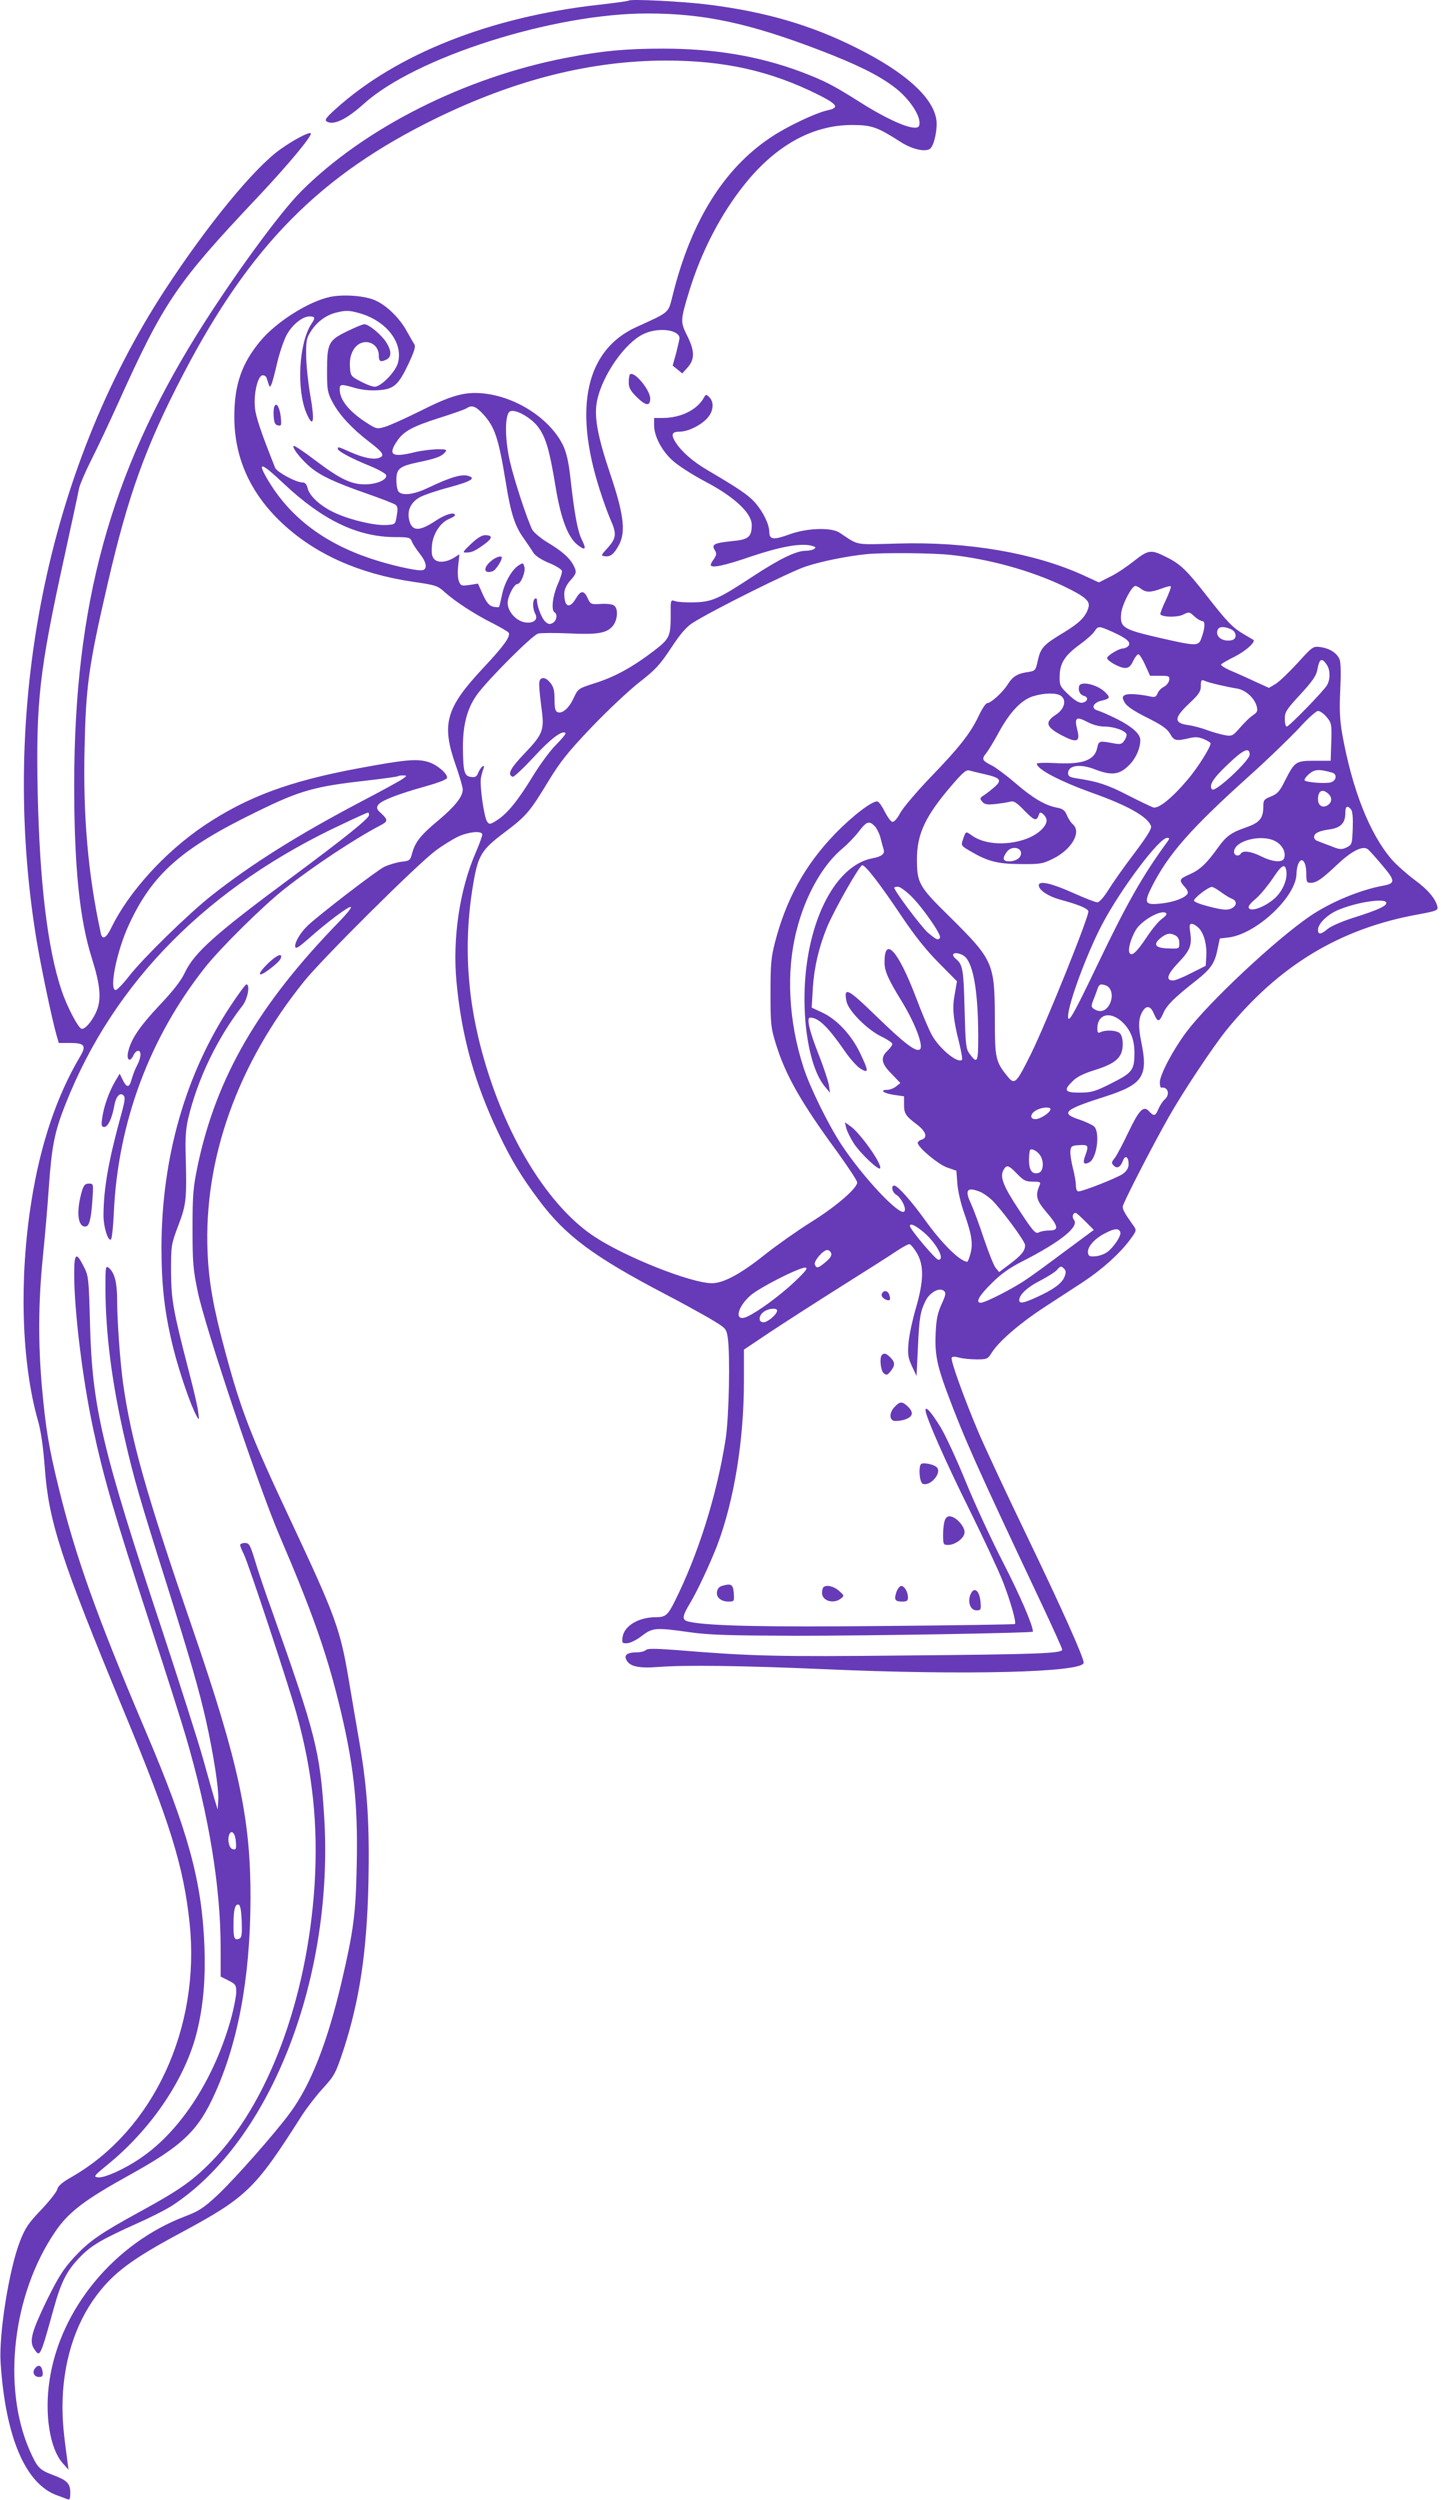 <?xml version="1.0" standalone="no"?>
<!DOCTYPE svg PUBLIC "-//W3C//DTD SVG 20010904//EN"
 "http://www.w3.org/TR/2001/REC-SVG-20010904/DTD/svg10.dtd">
<svg version="1.0" xmlns="http://www.w3.org/2000/svg"
 width="738pt" height="1280pt" viewBox="0 0 738 1280"
 preserveAspectRatio="xMidYMid meet">
<g transform="translate(0,1280) scale(0.1,-0.1)"
fill="#673ab7" stroke="none">
<path d="M3220 12797 c-3 -3 -70 -12 -150 -21 -559 -62 -1040 -253 -1351 -534
-52 -47 -58 -57 -44 -65 35 -19 100 12 189 92 264 238 972 463 1453 462 289 0
521 -50 884 -189 187 -72 293 -124 375 -185 82 -60 147 -159 131 -201 -13 -33
-142 19 -306 123 -136 86 -179 108 -303 155 -214 79 -438 117 -703 117 -194 0
-316 -12 -495 -47 -520 -100 -1035 -360 -1359 -685 -110 -110 -356 -448 -531
-729 -447 -719 -629 -1388 -630 -2306 0 -421 27 -691 91 -892 44 -140 50 -213
20 -277 -22 -47 -58 -88 -74 -82 -18 6 -75 116 -102 197 -72 215 -112 554
-122 1015 -9 463 8 618 136 1201 38 175 73 335 76 354 4 19 33 87 65 150 32
63 90 187 130 275 240 532 300 621 723 1069 159 169 283 319 268 324 -14 5
-88 -35 -156 -83 -133 -95 -370 -383 -588 -716 -608 -929 -851 -2150 -662
-3319 23 -141 79 -410 105 -502 l11 -38 60 0 c72 0 82 -14 50 -68 -120 -202
-204 -450 -250 -742 -64 -399 -51 -825 33 -1122 16 -55 27 -135 35 -238 20
-280 80 -465 409 -1260 234 -565 302 -785 333 -1075 57 -538 -185 -1061 -604
-1301 -48 -27 -70 -46 -74 -64 -4 -14 -41 -61 -83 -105 -65 -68 -81 -92 -108
-161 -56 -145 -108 -474 -99 -619 25 -385 128 -625 292 -682 17 -6 38 -14 48
-18 14 -6 17 -1 17 32 0 48 -16 64 -91 92 -68 26 -78 37 -118 127 -141 325
-86 797 130 1115 69 103 151 165 384 294 255 141 339 217 417 377 133 272 200
622 201 1038 1 409 -60 693 -298 1385 -235 683 -313 957 -355 1255 -15 110
-30 318 -30 421 0 92 -13 143 -43 168 -16 12 -17 4 -17 -100 0 -233 33 -492
100 -780 45 -196 75 -301 215 -744 116 -369 165 -538 200 -694 38 -170 66
-350 63 -405 l-3 -51 -17 55 c-9 30 -35 123 -58 205 -23 83 -118 380 -210 660
-308 929 -358 1140 -369 1566 -6 236 -8 248 -32 294 -39 78 -49 70 -49 -38 0
-188 42 -530 95 -782 57 -267 108 -440 295 -1015 82 -250 164 -509 183 -575
118 -404 177 -767 177 -1080 l0 -145 40 -20 c36 -18 40 -24 40 -58 0 -20 -11
-78 -24 -127 -84 -311 -259 -585 -467 -725 -80 -55 -184 -102 -217 -98 -25 3
-21 8 49 65 227 185 402 446 459 686 32 132 43 269 37 432 -13 334 -83 590
-303 1106 -248 584 -357 888 -444 1244 -51 208 -66 303 -85 510 -20 229 -19
431 4 665 11 107 25 269 31 360 15 215 30 287 86 428 248 627 732 1115 1425
1436 65 31 121 56 124 56 3 0 5 -6 5 -13 0 -17 -116 -111 -410 -329 -374 -277
-484 -375 -532 -475 -20 -44 -61 -96 -134 -173 -101 -108 -144 -172 -158 -237
-9 -40 10 -53 26 -19 6 14 17 26 25 26 18 0 16 -35 -4 -73 -10 -18 -22 -49
-28 -70 -12 -47 -25 -49 -46 -7 l-16 33 -26 -44 c-30 -53 -56 -126 -64 -186
-5 -36 -3 -43 11 -43 19 0 40 45 51 107 8 48 29 73 48 54 8 -8 7 -26 -6 -74
-71 -257 -96 -396 -97 -540 0 -59 23 -133 38 -123 5 3 12 65 15 138 21 460
182 893 465 1252 80 102 301 320 412 407 150 118 363 258 488 323 39 20 40 28
5 61 -23 20 -26 28 -17 43 14 22 97 55 240 95 72 20 114 37 114 45 0 24 -56
70 -101 82 -56 16 -119 10 -355 -34 -354 -66 -569 -146 -790 -294 -201 -136
-386 -340 -475 -524 -25 -52 -46 -62 -53 -25 -65 299 -91 597 -83 945 7 321
21 423 118 842 105 455 195 705 388 1075 343 658 700 1019 1296 1310 407 198
790 294 1174 295 302 0 538 -53 784 -176 97 -49 107 -66 44 -79 -61 -14 -206
-82 -289 -138 -241 -160 -408 -429 -502 -805 -25 -98 -11 -86 -188 -167 -256
-117 -322 -410 -187 -831 17 -54 42 -123 55 -153 33 -73 31 -96 -13 -145 -36
-40 -37 -41 -15 -44 29 -4 48 12 74 62 33 66 22 156 -47 360 -68 203 -84 299
-66 380 29 129 142 290 235 335 74 37 186 24 186 -21 0 -5 -8 -39 -17 -75
l-18 -65 25 -20 24 -20 28 31 c37 42 36 85 -3 163 -35 70 -35 78 12 231 62
201 161 392 284 545 160 199 348 302 548 302 102 0 130 -10 253 -89 57 -36
125 -51 148 -32 21 18 39 104 31 151 -19 114 -161 241 -405 363 -234 118 -467
186 -760 223 -134 17 -400 30 -410 21z m-1155 -3983 c-11 -9 -110 -63 -219
-120 -321 -169 -560 -319 -765 -481 -118 -94 -347 -317 -421 -412 -30 -39 -61
-70 -67 -70 -36 -2 5 201 67 334 120 260 268 391 655 579 224 110 296 130 575
161 80 9 147 19 149 21 2 2 14 4 25 4 21 -1 21 -1 1 -16z m-857 -5443 c3 -37
1 -42 -15 -39 -19 3 -30 46 -19 75 11 28 31 7 34 -36z m30 -409 c2 -68 0 -83
-13 -88 -25 -10 -30 3 -29 75 0 75 8 105 27 99 8 -3 13 -32 15 -86z"/>
<path d="M1691 11280 c-109 -23 -272 -125 -355 -223 -97 -115 -136 -225 -136
-390 0 -209 80 -389 241 -542 170 -161 397 -263 676 -304 116 -17 124 -19 163
-55 53 -47 154 -113 247 -159 39 -20 74 -41 78 -46 11 -19 -23 -67 -135 -186
-187 -201 -210 -283 -136 -493 20 -57 36 -113 36 -124 0 -37 -40 -87 -127
-160 -89 -74 -117 -109 -133 -169 -9 -34 -13 -37 -54 -41 -24 -3 -64 -15 -88
-26 -40 -20 -329 -242 -391 -300 -38 -36 -69 -88 -65 -109 2 -13 17 -4 66 39
94 84 211 172 219 164 4 -4 -23 -37 -59 -74 -414 -425 -629 -795 -725 -1247
-24 -116 -27 -151 -27 -325 0 -174 3 -209 27 -325 40 -189 311 -997 420 -1251
163 -380 237 -590 300 -844 78 -314 101 -518 94 -838 -5 -252 -16 -335 -77
-597 -73 -312 -159 -530 -264 -672 -78 -106 -281 -336 -370 -420 -73 -68 -96
-83 -169 -111 -360 -137 -638 -472 -693 -837 -27 -174 1 -351 66 -425 l31 -35
-6 45 c-20 148 -24 194 -25 275 0 220 61 421 174 572 88 117 182 187 426 318
344 185 385 225 623 599 26 41 76 106 111 144 59 65 65 76 105 196 83 256 120
503 128 858 6 289 -5 473 -43 698 -14 80 -40 235 -59 346 -42 250 -68 322
-287 789 -216 459 -263 581 -346 890 -59 219 -83 353 -89 505 -20 477 154 963
494 1385 93 116 577 597 673 669 36 27 88 59 115 72 56 26 125 32 125 11 0 -8
-15 -49 -34 -93 -82 -189 -119 -437 -98 -662 26 -279 93 -518 215 -774 65
-137 118 -224 208 -344 136 -182 281 -289 644 -479 72 -37 171 -92 222 -121
91 -54 92 -54 100 -101 13 -84 7 -410 -11 -523 -45 -287 -141 -591 -261 -830
-35 -70 -47 -80 -96 -80 -90 0 -165 -46 -171 -105 -3 -27 -1 -30 26 -28 15 1
49 18 74 38 54 41 69 43 245 18 99 -14 201 -17 547 -18 372 0 1210 14 1210 21
0 33 -66 185 -151 351 -60 116 -147 304 -193 417 -46 113 -104 238 -129 279
-49 79 -77 110 -77 87 0 -31 103 -265 226 -512 72 -146 150 -313 172 -370 39
-102 68 -205 60 -213 -2 -2 -303 -7 -668 -10 -615 -6 -894 0 -997 21 -42 8
-42 24 0 94 39 64 105 207 141 300 86 229 136 536 136 837 l0 163 133 89 c74
49 237 154 364 234 127 80 255 161 284 181 30 20 59 36 66 36 7 0 24 -21 39
-46 37 -63 35 -144 -6 -284 -17 -58 -34 -137 -37 -176 -5 -60 -2 -77 18 -120
l23 -49 7 145 c7 155 12 185 40 241 21 42 70 69 93 50 12 -10 10 -21 -12 -69
-20 -44 -27 -78 -30 -146 -5 -103 6 -163 55 -296 90 -242 151 -379 482 -1080
61 -129 111 -240 111 -246 0 -19 -113 -24 -800 -30 -657 -7 -790 -4 -1178 28
-108 8 -146 8 -154 0 -7 -7 -28 -12 -48 -12 -44 0 -63 -12 -54 -34 14 -37 61
-49 163 -41 135 11 436 7 851 -11 718 -32 1330 -17 1330 33 0 28 -113 280
-295 658 -101 209 -210 443 -243 520 -77 182 -145 372 -138 384 4 6 18 6 39 0
17 -5 57 -9 89 -9 53 0 57 2 77 34 35 57 144 151 268 232 65 42 155 101 201
131 97 64 187 145 238 214 36 49 36 49 18 75 -43 60 -54 80 -54 96 0 16 150
308 238 463 71 125 222 352 290 437 271 335 585 525 989 597 86 16 98 20 95
37 -8 40 -47 88 -117 139 -40 30 -91 75 -115 102 -114 130 -205 360 -256 646
-12 70 -15 123 -10 223 4 79 3 141 -3 157 -13 33 -50 57 -98 64 -38 5 -41 3
-116 -80 -43 -47 -94 -96 -113 -108 l-35 -21 -77 35 c-42 20 -99 45 -125 56
-27 12 -46 25 -43 29 3 5 35 23 71 41 55 28 107 74 94 85 -2 1 -22 13 -44 26
-61 35 -89 64 -195 200 -100 128 -134 162 -205 197 -80 41 -93 39 -168 -20
-38 -30 -93 -67 -124 -81 l-55 -28 -78 36 c-252 115 -593 174 -955 163 -222
-6 -195 -11 -294 55 -42 29 -168 25 -258 -8 -82 -30 -103 -27 -103 13 -1 40
-32 104 -75 152 -35 38 -79 68 -245 166 -73 43 -131 94 -161 142 -24 39 -18
53 23 53 43 0 112 35 143 72 29 34 33 79 8 104 -16 16 -18 16 -28 -2 -35 -63
-119 -104 -212 -104 l-43 0 0 -37 c0 -57 40 -133 97 -183 28 -25 101 -72 164
-105 149 -78 239 -162 239 -222 0 -63 -16 -76 -105 -84 -87 -9 -103 -17 -84
-46 10 -17 9 -24 -4 -44 -10 -13 -17 -27 -17 -31 0 -19 68 -5 207 43 149 50
253 69 309 55 22 -6 25 -9 13 -17 -7 -5 -27 -9 -44 -9 -49 -1 -132 -41 -272
-133 -175 -115 -209 -130 -303 -131 -41 -1 -84 2 -95 7 -20 7 -21 4 -20 -70 0
-112 -5 -123 -87 -186 -107 -82 -200 -133 -299 -164 -87 -28 -88 -28 -111 -77
-24 -52 -58 -82 -83 -72 -11 4 -15 21 -15 65 0 48 -5 65 -23 87 -17 19 -29 25
-42 21 -18 -8 -18 -25 1 -174 11 -91 1 -116 -87 -208 -76 -79 -93 -112 -63
-122 6 -2 54 43 107 100 86 94 147 140 163 124 4 -3 -18 -30 -47 -59 -30 -29
-85 -104 -122 -165 -77 -126 -131 -191 -184 -224 -33 -21 -37 -21 -48 -6 -16
22 -39 187 -32 224 3 15 9 37 13 47 5 14 4 17 -5 12 -7 -5 -16 -19 -22 -33 -7
-19 -15 -24 -36 -21 -35 4 -41 25 -42 149 -1 115 21 201 71 271 55 77 285 307
314 314 15 4 86 4 158 1 148 -7 195 1 226 40 23 30 27 85 6 102 -8 7 -37 11
-68 9 -51 -3 -54 -2 -68 29 -19 42 -36 41 -61 -2 -33 -55 -59 -43 -59 27 0 19
11 43 30 65 34 38 35 44 16 81 -20 37 -60 72 -134 116 -34 21 -68 50 -76 64
-26 52 -94 258 -115 352 -26 114 -26 237 0 253 25 16 108 -30 145 -79 39 -53
58 -115 89 -304 28 -170 65 -265 117 -303 38 -28 42 -19 16 34 -21 44 -37 135
-58 324 -7 64 -19 117 -34 150 -64 138 -242 255 -414 271 -93 9 -163 -11 -323
-92 -73 -36 -152 -72 -176 -79 -40 -12 -45 -12 -90 17 -91 57 -143 119 -143
173 0 29 5 30 77 9 35 -10 79 -15 119 -12 81 5 104 25 157 137 31 67 37 88 28
100 -6 9 -22 38 -37 64 -34 65 -104 134 -162 159 -53 24 -162 32 -231 18z
m155 -85 c135 -40 220 -152 192 -253 -13 -47 -87 -122 -119 -122 -13 0 -46 13
-74 28 -49 26 -50 28 -53 77 -4 66 28 118 75 123 40 4 73 -26 73 -68 0 -32 9
-36 41 -20 25 14 24 44 -2 86 -24 39 -90 94 -113 94 -9 0 -49 -17 -90 -37 -94
-46 -101 -61 -101 -203 0 -96 2 -110 28 -159 35 -66 99 -135 189 -204 72 -55
81 -71 47 -82 -28 -9 -78 1 -144 30 -62 28 -65 29 -65 17 0 -12 71 -50 163
-87 46 -19 83 -40 85 -48 5 -24 -50 -47 -110 -47 -71 0 -129 29 -256 125 -56
43 -105 75 -108 72 -9 -8 29 -58 75 -100 54 -49 130 -85 293 -142 76 -26 144
-53 153 -59 12 -9 13 -21 7 -56 -7 -45 -8 -45 -51 -48 -59 -4 -181 24 -261 60
-75 33 -136 88 -145 130 -5 20 -13 28 -27 28 -32 0 -130 53 -139 75 -70 176
-99 260 -103 305 -8 70 13 163 37 168 9 2 19 -4 22 -12 17 -53 16 -52 24 -36
5 8 18 58 30 110 12 52 34 117 49 145 29 53 81 95 118 95 27 0 30 -7 11 -35
-67 -97 -80 -342 -26 -464 34 -77 42 -38 18 95 -11 65 -21 157 -21 204 -1 78
2 90 27 128 30 46 79 81 129 92 48 12 68 11 122 -5z m629 -516 c60 -67 78
-121 116 -352 24 -152 46 -221 91 -283 18 -26 40 -58 49 -73 10 -16 39 -36 80
-53 35 -14 65 -33 67 -41 2 -8 -9 -40 -23 -72 -25 -58 -33 -129 -15 -140 17
-10 11 -44 -10 -55 -15 -8 -24 -6 -39 9 -18 18 -41 78 -41 109 0 7 -4 10 -10
7 -13 -8 -13 -51 1 -77 17 -31 -9 -52 -55 -44 -45 9 -86 56 -86 99 0 34 33 97
50 97 17 0 42 61 36 86 -6 23 -7 24 -32 8 -35 -24 -72 -91 -84 -154 -6 -29
-12 -55 -15 -58 -2 -2 -16 -1 -30 2 -20 5 -33 21 -52 62 l-25 56 -44 -7 c-41
-6 -45 -4 -54 20 -6 15 -7 51 -3 82 l6 55 -24 -15 c-41 -26 -84 -30 -104 -11
-13 14 -16 30 -13 70 5 61 44 120 90 138 15 6 28 14 28 18 0 19 -49 5 -97 -27
-88 -59 -126 -57 -139 10 -8 44 12 84 54 108 18 11 85 34 149 51 119 32 146
49 95 61 -33 7 -91 -11 -194 -60 -74 -36 -134 -45 -156 -23 -7 7 -12 33 -12
60 0 59 16 71 115 92 87 18 117 29 134 50 12 14 8 16 -40 16 -30 -1 -81 -7
-114 -15 -117 -29 -140 -15 -92 56 34 51 78 75 216 119 69 22 133 44 141 50
27 18 47 10 85 -31z m-1022 -355 c200 -188 378 -273 570 -274 71 0 78 -2 86
-22 5 -13 23 -40 40 -62 39 -48 42 -86 7 -86 -41 0 -164 29 -257 60 -245 82
-420 217 -532 411 -51 88 -28 81 86 -27z m3415 -365 c198 -21 410 -80 577
-159 110 -53 138 -76 130 -108 -12 -47 -45 -81 -128 -131 -103 -62 -117 -77
-132 -143 -11 -51 -13 -53 -51 -59 -53 -7 -78 -23 -103 -63 -25 -40 -86 -96
-105 -96 -7 0 -26 -28 -42 -62 -43 -91 -99 -163 -247 -316 -73 -76 -143 -159
-157 -185 -15 -29 -31 -46 -40 -45 -8 2 -25 25 -38 51 -13 26 -29 50 -37 53
-22 9 -131 -74 -221 -168 -152 -158 -248 -333 -305 -553 -20 -77 -23 -114 -23
-260 0 -156 2 -177 27 -258 49 -160 129 -301 313 -552 57 -79 104 -150 104
-159 0 -30 -108 -123 -233 -201 -69 -43 -177 -119 -239 -168 -125 -100 -213
-147 -272 -147 -105 0 -440 132 -601 238 -212 139 -413 442 -536 812 -115 346
-142 669 -84 1003 24 137 42 167 155 252 117 88 133 108 229 266 61 100 100
149 220 275 80 84 190 187 243 229 84 65 107 90 164 176 47 72 79 109 110 129
102 65 496 261 579 289 80 27 215 54 315 64 81 8 338 6 428 -4z m976 -174 c25
-19 50 -19 103 1 24 9 46 15 49 12 3 -3 -9 -36 -26 -72 -18 -37 -30 -70 -27
-72 15 -15 88 -15 116 -1 30 15 33 15 58 -9 14 -13 33 -24 41 -24 16 0 13 -41
-7 -92 -14 -37 -28 -36 -220 8 -181 42 -196 52 -189 124 5 46 54 140 73 140 5
0 19 -7 29 -15z m-147 -220 c73 -33 97 -53 82 -72 -6 -7 -19 -13 -28 -13 -20
0 -81 -37 -81 -49 0 -15 65 -51 92 -51 18 0 29 9 41 35 9 19 21 35 27 35 6 0
22 -25 35 -55 l25 -55 51 0 c46 0 50 -2 47 -22 -2 -12 -14 -28 -28 -35 -13 -6
-28 -22 -32 -34 -7 -17 -14 -20 -36 -15 -61 13 -118 16 -132 7 -13 -9 -13 -14
0 -38 11 -19 46 -43 114 -77 75 -37 103 -57 118 -82 21 -37 30 -39 96 -24 32
8 50 7 77 -4 19 -8 35 -18 35 -22 0 -20 -68 -128 -118 -186 -80 -95 -149 -150
-176 -142 -11 4 -70 32 -131 63 -102 53 -154 70 -262 86 -33 5 -43 11 -43 26
0 41 62 50 140 19 80 -31 122 -27 168 18 37 34 62 89 62 133 0 31 -41 68 -118
107 -42 21 -88 41 -100 44 -37 10 -24 41 21 51 43 10 45 16 15 45 -41 38 -122
56 -131 30 -7 -23 4 -46 25 -51 25 -7 18 -31 -10 -35 -15 -2 -37 11 -69 41
-44 42 -47 47 -46 95 1 67 26 106 103 162 33 24 67 54 75 67 19 29 22 29 92
-2z m608 13 c30 -14 31 -51 2 -56 -47 -9 -84 19 -71 53 7 18 34 19 69 3z m489
-180 c19 -27 20 -74 3 -105 -16 -29 -195 -213 -207 -213 -6 0 -10 18 -10 39 0
36 8 48 80 126 59 64 81 95 86 123 11 60 22 67 48 30z m-554 -104 c30 -7 73
-16 94 -19 45 -7 91 -49 102 -91 6 -22 3 -31 -15 -43 -23 -16 -41 -33 -86 -84
-22 -24 -30 -27 -62 -21 -21 4 -62 15 -91 26 -29 11 -74 23 -100 26 -71 11
-69 37 7 109 51 48 61 62 61 91 0 29 3 33 18 27 9 -5 42 -14 72 -21z m-806
-57 c30 -22 17 -68 -26 -96 -58 -38 -52 -62 26 -104 79 -42 99 -37 84 23 -17
65 -7 74 48 45 30 -16 63 -25 91 -25 51 0 113 -23 113 -43 0 -7 -6 -21 -14
-32 -11 -15 -20 -17 -52 -11 -74 14 -77 14 -85 -24 -13 -63 -76 -85 -216 -77
-51 3 -93 1 -93 -3 0 -28 118 -90 285 -150 181 -64 285 -123 300 -170 4 -13
-21 -53 -88 -142 -51 -67 -110 -151 -131 -185 -23 -37 -46 -63 -56 -63 -9 0
-63 21 -119 46 -115 52 -181 67 -181 41 0 -24 48 -56 109 -73 93 -25 139 -44
145 -59 7 -19 -215 -571 -294 -731 -74 -149 -83 -159 -117 -119 -65 80 -68 93
-68 305 -1 279 -9 296 -230 515 -161 158 -169 173 -169 300 1 127 44 218 179
375 56 65 73 80 90 75 11 -3 46 -12 78 -19 80 -18 90 -30 52 -64 -17 -15 -41
-34 -55 -43 -22 -14 -23 -18 -10 -33 11 -14 25 -17 64 -13 28 3 62 8 77 12 21
6 33 -1 77 -47 53 -53 61 -55 75 -13 6 15 37 -15 37 -35 0 -29 -37 -66 -89
-89 -99 -42 -226 -38 -293 11 -33 23 -31 24 -46 -19 -11 -32 -10 -33 34 -59
93 -55 142 -67 259 -68 101 -1 115 1 167 27 98 48 149 139 101 178 -9 8 -22
28 -29 45 -10 25 -21 33 -51 39 -60 11 -124 49 -211 124 -45 39 -100 80 -121
91 -52 26 -55 33 -30 64 11 14 41 63 65 108 58 105 115 164 174 183 58 18 121
19 144 2z m1360 -108 c25 -30 27 -36 24 -128 l-3 -96 -81 0 c-97 0 -103 -4
-151 -98 -29 -59 -40 -71 -74 -85 -35 -14 -39 -18 -39 -51 0 -60 -19 -83 -85
-106 -79 -27 -105 -46 -145 -102 -61 -85 -94 -116 -148 -140 -55 -24 -56 -29
-21 -68 10 -11 15 -25 11 -31 -14 -22 -71 -43 -136 -50 -84 -9 -89 2 -46 88
84 165 197 294 490 558 102 91 220 206 264 253 43 48 87 87 96 87 10 0 30 -14
44 -31z m-394 -193 c0 -30 -176 -194 -192 -178 -19 19 4 57 81 129 80 77 111
90 111 49z m423 -92 c27 -8 21 -43 -9 -50 -29 -7 -121 0 -132 10 -4 4 6 19 22
33 29 25 53 26 119 7z m-18 -110 c19 -19 16 -43 -6 -57 -26 -16 -49 -1 -49 31
0 45 24 56 55 26z m114 -78 c8 -9 11 -45 9 -97 -3 -81 -4 -84 -32 -98 -26 -12
-35 -11 -80 7 -28 11 -59 22 -68 26 -10 3 -18 12 -18 20 0 20 24 32 82 40 55
8 78 33 78 83 0 35 10 42 29 19z m-2440 -85 c11 -11 25 -39 31 -63 6 -24 13
-50 16 -59 6 -21 -12 -35 -56 -43 -200 -36 -351 -348 -350 -725 1 -197 42
-372 106 -446 l25 -30 -6 40 c-4 22 -27 92 -52 155 -48 122 -64 190 -44 190
43 0 92 -48 177 -171 28 -41 65 -82 83 -92 41 -24 40 -11 -4 81 -43 91 -118
172 -192 207 l-56 26 6 102 c7 107 31 208 73 311 39 92 166 316 180 316 17 0
93 -99 204 -265 64 -95 124 -171 188 -235 l93 -94 -11 -64 c-14 -71 -9 -127
22 -250 11 -45 18 -85 15 -88 -20 -21 -111 52 -152 122 -15 25 -53 115 -85
200 -90 236 -160 314 -160 178 0 -46 17 -85 90 -204 67 -110 110 -224 92 -242
-18 -18 -78 27 -225 170 -145 141 -167 152 -152 76 9 -49 109 -149 183 -183
28 -14 52 -30 52 -36 0 -6 -11 -22 -25 -35 -37 -35 -32 -65 21 -118 l45 -47
-21 -17 c-12 -10 -33 -18 -47 -18 -42 0 -15 -19 37 -26 l50 -7 0 -41 c0 -48 7
-59 68 -105 45 -35 54 -66 22 -76 -11 -3 -20 -11 -20 -16 0 -23 103 -109 149
-126 l49 -17 5 -65 c2 -36 18 -105 35 -152 39 -111 46 -157 32 -208 -6 -22
-13 -41 -16 -41 -36 0 -130 93 -214 210 -70 98 -143 180 -160 180 -18 0 -11
-35 10 -47 28 -18 54 -73 41 -86 -24 -24 -212 176 -322 343 -65 98 -162 294
-194 395 -77 237 -90 491 -35 703 44 176 134 335 235 418 24 20 61 58 82 85
41 54 54 58 82 30z m1500 -80 c-130 -178 -210 -320 -365 -644 -116 -242 -144
-291 -144 -251 0 63 98 327 176 474 97 183 291 440 331 440 13 0 14 -3 2 -19z
m558 -1 c33 -20 50 -57 39 -85 -8 -23 -60 -18 -116 10 -51 26 -94 32 -105 15
-10 -17 -35 -11 -35 8 0 59 148 95 217 52z m-1308 -54 c4 -25 -24 -46 -61 -46
-32 0 -36 15 -12 48 20 29 67 27 73 -2z m1776 16 c6 -4 39 -40 73 -81 69 -81
70 -94 4 -106 -119 -22 -269 -85 -372 -155 -179 -122 -520 -442 -635 -595 -69
-93 -135 -218 -135 -257 0 -16 3 -27 8 -27 35 6 46 -37 15 -62 -9 -8 -22 -29
-30 -46 -15 -38 -23 -40 -48 -13 -28 31 -50 10 -106 -107 -28 -59 -59 -118
-70 -132 -17 -21 -18 -26 -5 -39 17 -17 34 -9 47 25 11 31 29 21 29 -17 0 -20
-9 -35 -29 -50 -30 -21 -205 -90 -228 -90 -8 0 -13 13 -13 31 0 17 -7 58 -16
91 -8 33 -14 72 -12 87 3 23 8 26 46 28 46 3 49 -2 30 -54 -14 -38 -8 -49 21
-34 39 21 56 154 24 184 -10 8 -43 24 -73 34 -101 33 -82 51 128 118 197 63
224 104 186 285 -16 80 -13 122 11 157 19 27 39 21 55 -18 19 -44 27 -44 48 4
18 41 56 79 171 169 72 57 92 87 106 155 l12 58 44 5 c143 17 349 210 349 328
0 18 5 42 11 53 17 34 39 5 39 -52 0 -44 2 -49 23 -49 29 0 57 19 134 92 75
71 132 100 158 80z m-417 -112 c6 -40 -16 -95 -52 -132 -42 -43 -121 -77 -138
-60 -9 9 0 22 34 51 25 22 64 70 88 106 44 67 62 77 68 35z m-1920 -130 c57
-56 155 -197 146 -211 -9 -15 -18 -11 -62 26 -34 30 -172 214 -172 230 0 3 8
5 19 5 10 0 41 -22 69 -50z m1583 24 c19 -14 44 -30 57 -35 29 -11 28 -37 -3
-51 -20 -9 -42 -7 -107 9 -48 12 -83 25 -83 32 0 13 72 69 91 70 5 1 26 -11
45 -25z m849 -57 c0 -17 -46 -37 -172 -77 -54 -17 -111 -42 -127 -55 -35 -30
-51 -32 -51 -6 0 31 46 77 101 101 98 42 249 64 249 37z m-1126 -55 c2 -4 -8
-16 -24 -27 -15 -10 -51 -53 -79 -96 -51 -76 -75 -97 -86 -78 -10 15 5 70 31
116 31 53 141 113 158 85z m166 -74 c27 -29 42 -87 38 -146 l-3 -47 -74 -37
c-40 -21 -82 -38 -93 -38 -39 0 -31 30 25 89 62 65 72 90 63 156 -6 37 -4 45
8 45 8 0 24 -10 36 -22z m-119 -38 c12 -7 19 -21 19 -39 0 -29 -1 -29 -57 -27
-68 2 -80 21 -37 55 30 23 46 26 75 11z m-1089 -101 c50 -27 77 -170 78 -412
0 -137 -4 -147 -44 -93 -19 25 -21 45 -26 229 -5 202 -9 228 -44 257 -33 27
-6 41 36 19z m733 -155 c27 -11 37 -51 21 -89 -16 -37 -45 -51 -76 -35 -24 13
-24 17 -6 61 7 19 16 42 19 52 7 18 16 21 42 11z m75 -180 c47 -40 70 -93 70
-163 0 -90 -10 -103 -117 -157 -83 -42 -103 -48 -160 -48 -80 -1 -88 11 -41
57 23 24 58 41 120 60 106 34 138 65 138 132 0 26 -6 47 -16 56 -17 14 -70 17
-96 5 -15 -7 -18 -3 -18 19 0 69 60 89 120 39z m-360 -453 c0 -17 -52 -51 -77
-51 -32 0 -27 30 7 47 29 15 70 17 70 4z m-50 -241 c18 -33 12 -78 -10 -85
-33 -10 -50 12 -50 65 0 25 3 50 6 53 10 9 42 -10 54 -33z m-121 -90 c33 -34
44 -40 81 -40 36 0 41 -2 35 -17 -24 -54 -18 -78 34 -139 62 -72 66 -94 15
-94 -19 0 -44 -4 -54 -10 -16 -9 -29 5 -99 112 -83 125 -101 171 -82 207 16
29 26 27 70 -19z m-192 -91 c15 -5 43 -25 62 -42 47 -45 171 -212 171 -232 0
-29 -18 -51 -76 -95 l-57 -43 -18 22 c-10 12 -36 79 -60 149 -23 70 -53 151
-66 179 -33 70 -21 87 44 62z m542 -153 l43 -43 -139 -103 c-76 -57 -167 -124
-203 -148 -67 -47 -214 -122 -237 -122 -29 0 -9 36 55 99 49 49 92 80 162 115
193 99 289 176 260 211 -11 14 -6 35 9 35 4 0 26 -20 50 -44z m-838 -47 c69
-54 123 -149 85 -149 -14 0 -146 157 -146 173 0 15 23 6 61 -24z m1017 -10 c3
-19 -35 -76 -68 -100 -14 -10 -41 -20 -60 -21 -29 -3 -36 1 -38 18 -4 29 32
71 86 99 51 27 75 28 80 4z m-1481 -105 c4 -12 -5 -26 -28 -45 -39 -33 -47
-35 -56 -13 -6 17 42 74 64 74 8 0 16 -7 20 -16z m1194 -123 c-14 -33 -58 -65
-145 -104 -66 -30 -86 -33 -86 -13 0 27 44 68 109 100 36 19 75 43 85 55 17
19 21 20 34 7 12 -12 13 -20 3 -45z m-1384 -26 c-76 -71 -184 -150 -240 -176
-66 -30 -56 43 15 107 44 40 249 144 282 144 16 -1 4 -17 -57 -75z m-87 -145
c0 -19 -48 -60 -70 -60 -27 0 -26 34 2 54 25 18 68 21 68 6z"/>
<path d="M1405 10718 c-4 -9 -5 -33 -3 -54 2 -29 8 -40 22 -42 17 -4 18 1 14
43 -6 51 -23 79 -33 53z"/>
<path d="M2412 10015 c-44 -42 -45 -45 -22 -44 27 0 47 10 98 48 35 27 34 41
-4 41 -16 0 -42 -16 -72 -45z"/>
<path d="M2518 9930 c-46 -36 -42 -72 7 -54 14 6 45 53 45 69 0 12 -29 4 -52
-15z"/>
<path d="M4334 7024 c4 -16 21 -50 38 -77 35 -54 131 -144 136 -128 8 24 -101
177 -150 213 l-31 22 7 -30z"/>
<path d="M3226 10883 c-3 -4 -6 -22 -6 -41 0 -27 9 -43 39 -73 47 -47 71 -51
71 -10 0 45 -83 144 -104 124z"/>
<path d="M1372 7867 c-57 -56 -54 -76 6 -31 47 36 62 52 62 67 0 17 -28 2 -68
-36z"/>
<path d="M1182 7652 c-231 -349 -354 -777 -355 -1237 0 -204 17 -346 63 -527
29 -115 89 -290 117 -338 13 -24 14 -22 8 22 -3 26 -24 116 -46 200 -83 320
-92 373 -93 518 0 132 0 137 37 235 41 108 44 134 38 360 -3 87 1 139 13 189
48 202 150 413 278 577 27 35 40 109 20 109 -5 0 -40 -48 -80 -108z"/>
<path d="M420 6703 c-30 -102 -23 -183 16 -183 21 0 30 34 37 133 6 87 6 87
-18 87 -19 0 -26 -8 -35 -37z"/>
<path d="M4516 6175 c-3 -9 3 -19 15 -26 25 -13 33 -7 24 20 -7 24 -30 28 -39
6z"/>
<path d="M4517 5863 c-14 -13 -7 -81 9 -94 14 -11 19 -10 35 10 24 30 24 46
-1 71 -21 21 -32 24 -43 13z"/>
<path d="M4582 5597 c-26 -27 -29 -62 -6 -71 9 -3 34 -1 55 5 45 14 51 37 17
69 -28 26 -40 25 -66 -3z"/>
<path d="M4717 5304 c-14 -15 -8 -94 9 -101 40 -15 102 60 70 86 -17 15 -69
24 -79 15z"/>
<path d="M4841 5021 c-6 -11 -11 -45 -11 -75 0 -54 1 -56 26 -56 37 0 84 36
84 65 0 28 -36 71 -67 80 -16 4 -25 0 -32 -14z"/>
<path d="M1230 4890 c0 -6 8 -27 19 -48 23 -46 228 -666 270 -817 83 -300 111
-571 92 -877 -38 -584 -238 -1121 -529 -1416 -96 -98 -166 -147 -366 -256
-206 -113 -259 -150 -338 -235 -53 -58 -79 -99 -137 -216 -79 -163 -92 -211
-67 -250 31 -47 31 -47 101 205 37 134 66 192 130 259 61 64 110 93 303 180
70 31 152 73 182 94 500 333 822 1165 770 1990 -21 331 -44 421 -268 1052 -34
94 -73 209 -87 258 -24 78 -29 87 -51 87 -13 0 -24 -5 -24 -10z"/>
<path d="M3700 4681 c-16 -4 -26 -15 -28 -31 -5 -29 21 -50 60 -50 28 0 29 2
26 42 -3 46 -13 52 -58 39z"/>
<path d="M4217 4673 c-4 -3 -7 -17 -7 -29 0 -40 58 -58 96 -29 19 15 18 16 -9
40 -27 24 -66 33 -80 18z"/>
<path d="M4591 4649 c-13 -39 -8 -49 30 -49 23 0 29 4 29 21 0 28 -18 59 -34
59 -8 0 -19 -14 -25 -31z"/>
<path d="M4969 4633 c-14 -38 2 -78 32 -78 22 0 24 3 21 40 -5 64 -35 86 -53
38z"/>
<path d="M180 675 c-17 -20 -6 -45 20 -45 17 0 21 5 18 27 -4 31 -20 40 -38
18z"/>
</g>
</svg>
